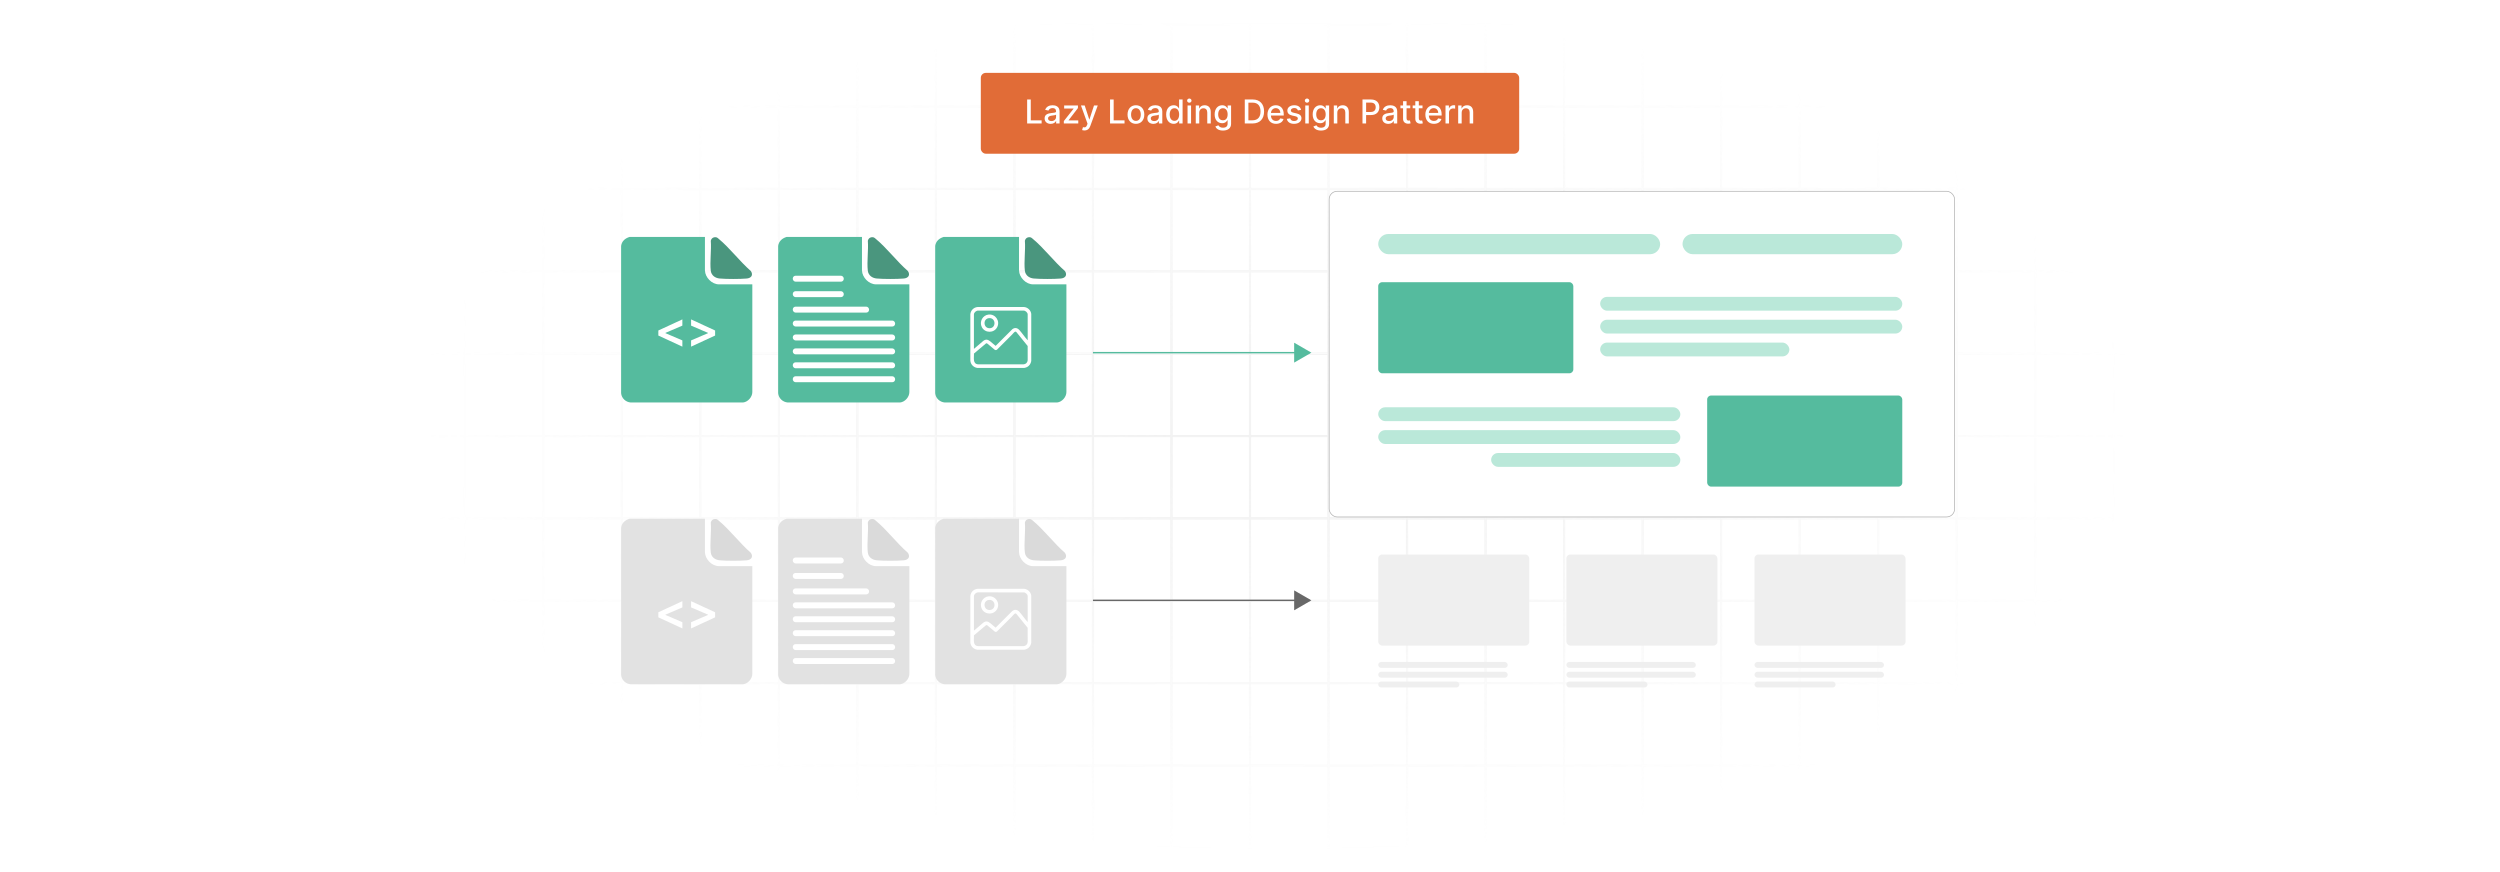 <?xml version="1.0" encoding="UTF-8"?>
<svg id="Layer_1" data-name="Layer 1" xmlns="http://www.w3.org/2000/svg" xmlns:xlink="http://www.w3.org/1999/xlink" viewBox="0 0 860 300">
  <defs>
    <filter id="luminosity-invert" x="39.647" y="-.272" width="782.115" height="300.272" color-interpolation-filters="sRGB" filterUnits="userSpaceOnUse">
      <feColorMatrix result="cm" values="-1 0 0 0 1 0 -1 0 0 1 0 0 -1 0 1 0 0 0 1 0"/>
    </filter>
    <radialGradient id="radial-gradient" cx="439.235" cy="148.479" fx="439.235" fy="148.479" r="298.487" gradientTransform="translate(0 74.962) scale(1 .495)" gradientUnits="userSpaceOnUse">
      <stop offset=".123" stop-color="#000" stop-opacity=".95"/>
      <stop offset="1" stop-color="#000" stop-opacity="0"/>
    </radialGradient>
    <mask id="mask" x="39.647" y="-.272" width="782.115" height="300.272" maskUnits="userSpaceOnUse">
      <g filter="url(#luminosity-invert)">
        <rect x="39.647" y="-.272" width="782.115" height="300.272" fill="url(#radial-gradient)"/>
      </g>
    </mask>
  </defs>
  <rect y="0" width="860" height="300" fill="#fff"/>
  <g mask="url(#mask)">
    <g opacity=".4">
      <path d="M808.41,291.922H51.59V8.078h756.819v283.845ZM52.09,291.422h755.819V8.578H52.09v282.845Z" fill="#e6e6e6" stroke="#d6d6d6" stroke-miterlimit="10" stroke-width=".25"/>
      <rect x="51.84" y="36.413" width="756.319" height=".5" fill="#e6e6e6" stroke="#d6d6d6" stroke-miterlimit="10" stroke-width=".25"/>
      <rect x="51.84" y="64.747" width="756.319" height=".5" fill="#e6e6e6" stroke="#d6d6d6" stroke-miterlimit="10" stroke-width=".25"/>
      <rect x="51.84" y="93.082" width="756.319" height=".5" fill="#e6e6e6" stroke="#d6d6d6" stroke-miterlimit="10" stroke-width=".25"/>
      <rect x="51.84" y="121.415" width="756.319" height=".5" fill="none" stroke="#d6d6d6" stroke-miterlimit="10" stroke-width=".25"/>
      <rect x="51.84" y="149.75" width="756.319" height=".5" fill="#e6e6e6" stroke="#d6d6d6" stroke-miterlimit="10" stroke-width=".25"/>
      <rect x="51.84" y="178.084" width="756.319" height=".5" fill="#e6e6e6" stroke="#d6d6d6" stroke-miterlimit="10" stroke-width=".25"/>
      <rect x="51.84" y="206.418" width="756.319" height=".5" fill="#e6e6e6" stroke="#d6d6d6" stroke-miterlimit="10" stroke-width=".25"/>
      <rect x="51.84" y="234.753" width="756.319" height=".5" fill="#e6e6e6" stroke="#d6d6d6" stroke-miterlimit="10" stroke-width=".25"/>
      <rect x="51.84" y="263.087" width="756.319" height=".5" fill="#e6e6e6" stroke="#d6d6d6" stroke-miterlimit="10" stroke-width=".25"/>
      <rect x="780.898" y="8.328" width=".5" height="283.345" fill="#e6e6e6" stroke="#d6d6d6" stroke-miterlimit="10" stroke-width=".25"/>
      <rect x="753.887" y="8.328" width=".5" height="283.345" fill="#e6e6e6" stroke="#d6d6d6" stroke-miterlimit="10" stroke-width=".25"/>
      <rect x="726.875" y="8.328" width=".5" height="283.345" fill="#e6e6e6" stroke="#d6d6d6" stroke-miterlimit="10" stroke-width=".25"/>
      <rect x="699.864" y="8.328" width=".5" height="283.345" fill="#e6e6e6" stroke="#d6d6d6" stroke-miterlimit="10" stroke-width=".25"/>
      <rect x="672.852" y="8.328" width=".5" height="283.345" fill="#e6e6e6" stroke="#d6d6d6" stroke-miterlimit="10" stroke-width=".25"/>
      <rect x="645.841" y="8.328" width=".5" height="283.345" fill="#e6e6e6" stroke="#d6d6d6" stroke-miterlimit="10" stroke-width=".25"/>
      <rect x="618.83" y="8.328" width=".5" height="283.345" fill="#e6e6e6" stroke="#d6d6d6" stroke-miterlimit="10" stroke-width=".25"/>
      <rect x="591.818" y="8.328" width=".5" height="283.345" fill="#e6e6e6" stroke="#d6d6d6" stroke-miterlimit="10" stroke-width=".25"/>
      <rect x="564.807" y="8.328" width=".5" height="283.345" fill="#e6e6e6" stroke="#d6d6d6" stroke-miterlimit="10" stroke-width=".25"/>
      <rect x="537.795" y="8.328" width=".5" height="283.345" fill="#e6e6e6" stroke="#d6d6d6" stroke-miterlimit="10" stroke-width=".25"/>
      <rect x="510.784" y="8.328" width=".5" height="283.345" fill="#e6e6e6" stroke="#d6d6d6" stroke-miterlimit="10" stroke-width=".25"/>
      <rect x="483.772" y="8.328" width=".5" height="283.345" fill="#e6e6e6" stroke="#d6d6d6" stroke-miterlimit="10" stroke-width=".25"/>
      <rect x="456.761" y="8.328" width=".5" height="283.345" fill="#e6e6e6" stroke="#d6d6d6" stroke-miterlimit="10" stroke-width=".25"/>
      <rect x="429.75" y="8.328" width=".5" height="283.345" fill="#e6e6e6" stroke="#d6d6d6" stroke-miterlimit="10" stroke-width=".25"/>
      <rect x="402.738" y="8.328" width=".5" height="283.345" fill="#e6e6e6" stroke="#d6d6d6" stroke-miterlimit="10" stroke-width=".25"/>
      <rect x="375.727" y="8.328" width=".5" height="283.345" fill="#e6e6e6" stroke="#d6d6d6" stroke-miterlimit="10" stroke-width=".25"/>
      <rect x="348.716" y="8.328" width=".5" height="283.345" fill="#e6e6e6" stroke="#d6d6d6" stroke-miterlimit="10" stroke-width=".25"/>
      <rect x="321.704" y="8.328" width=".5" height="283.345" fill="#e6e6e6" stroke="#d6d6d6" stroke-miterlimit="10" stroke-width=".25"/>
      <rect x="294.693" y="8.328" width=".5" height="283.345" fill="#e6e6e6" stroke="#d6d6d6" stroke-miterlimit="10" stroke-width=".25"/>
      <rect x="267.682" y="8.328" width=".5" height="283.345" fill="#e6e6e6" stroke="#d6d6d6" stroke-miterlimit="10" stroke-width=".25"/>
      <rect x="240.67" y="8.328" width=".5" height="283.345" fill="#e6e6e6" stroke="#d6d6d6" stroke-miterlimit="10" stroke-width=".25"/>
      <rect x="213.659" y="8.328" width=".5" height="283.345" fill="#e6e6e6" stroke="#d6d6d6" stroke-miterlimit="10" stroke-width=".25"/>
      <rect x="186.648" y="8.328" width=".5" height="283.345" fill="#e6e6e6" stroke="#d6d6d6" stroke-miterlimit="10" stroke-width=".25"/>
      <rect x="159.636" y="8.328" width=".5" height="283.345" fill="#e6e6e6" stroke="#d6d6d6" stroke-miterlimit="10" stroke-width=".25"/>
      <rect x="132.625" y="8.328" width=".5" height="283.345" fill="#e6e6e6" stroke="#d6d6d6" stroke-miterlimit="10" stroke-width=".25"/>
      <rect x="105.613" y="8.328" width=".5" height="283.345" fill="#e6e6e6" stroke="#d6d6d6" stroke-miterlimit="10" stroke-width=".25"/>
      <rect x="78.602" y="8.328" width=".5" height="283.345" fill="#e6e6e6" stroke="#d6d6d6" stroke-miterlimit="10" stroke-width=".25"/>
    </g>
  </g>
  <rect x="457.235" y="65.804" width="215.145" height="112.024" rx="2.745" ry="2.745" fill="#fff" stroke="#b2b2b2" stroke-miterlimit="10" stroke-width=".25"/>
  <g>
    <rect x="337.4" y="25.072" width="185.2" height="27.804" rx="1.703" ry="1.703" fill="#e16c37"/>
    <g>
      <path d="M353.336,34.225h1.245v7.178h3.738v1.072h-4.983v-8.25Z" fill="#fff"/>
      <path d="M359.345,40.726c0-1.406,1.201-1.712,2.373-1.849,1.111-.129,1.562-.121,1.562-.56v-.028c0-.701-.398-1.108-1.176-1.108-.81,0-1.261.423-1.438.862l-1.132-.258c.403-1.128,1.434-1.579,2.554-1.579.983,0,2.401.358,2.401,2.159v4.109h-1.177v-.846h-.048c-.23.463-.806.983-1.829.983-1.176,0-2.091-.669-2.091-1.886ZM363.285,40.243v-.797c-.173.173-1.1.278-1.491.331-.697.092-1.269.322-1.269.967,0,.596.491.902,1.172.902,1.003,0,1.587-.669,1.587-1.402Z" fill="#fff"/>
      <path d="M365.957,41.649l3.352-4.258v-.057h-3.243v-1.047h4.746v.878l-3.223,4.205v.057h3.335v1.047h-4.967v-.826Z" fill="#fff"/>
      <path d="M372.247,44.739l.29-.999c.665.177,1.096.108,1.397-.697l.178-.487-2.264-6.268h1.289l1.567,4.802h.065l1.567-4.802h1.293l-2.578,7.09c-.351.963-.999,1.502-1.998,1.502-.375,0-.677-.081-.806-.141Z" fill="#fff"/>
      <path d="M381.853,34.225h1.245v7.178h3.738v1.072h-4.983v-8.25Z" fill="#fff"/>
      <path d="M387.873,39.409c0-1.926,1.14-3.203,2.884-3.203s2.884,1.277,2.884,3.203c0,1.914-1.14,3.19-2.884,3.19s-2.884-1.277-2.884-3.19ZM392.426,39.405c0-1.184-.532-2.191-1.664-2.191-1.14,0-1.672,1.007-1.672,2.191,0,1.188.532,2.184,1.672,2.184,1.132,0,1.664-.995,1.664-2.184Z" fill="#fff"/>
      <path d="M394.687,40.726c0-1.406,1.201-1.712,2.373-1.849,1.112-.129,1.563-.121,1.563-.56v-.028c0-.701-.399-1.108-1.177-1.108-.81,0-1.261.423-1.438.862l-1.132-.258c.403-1.128,1.434-1.579,2.554-1.579.982,0,2.4.358,2.4,2.159v4.109h-1.176v-.846h-.049c-.23.463-.806.983-1.829.983-1.176,0-2.091-.669-2.091-1.886ZM398.627,40.243v-.797c-.173.173-1.1.278-1.491.331-.697.092-1.269.322-1.269.967,0,.596.492.902,1.172.902,1.003,0,1.587-.669,1.587-1.402Z" fill="#fff"/>
      <path d="M401.158,39.393c0-2.006,1.1-3.187,2.595-3.187,1.152,0,1.562.701,1.78,1.083h.072v-3.065h1.205v8.25h-1.176v-.963h-.101c-.218.395-.661,1.083-1.789,1.083-1.502,0-2.586-1.2-2.586-3.202ZM405.626,39.381c0-1.293-.564-2.151-1.615-2.151-1.088,0-1.636.922-1.636,2.151,0,1.241.56,2.188,1.636,2.188,1.039,0,1.615-.886,1.615-2.188Z" fill="#fff"/>
      <path d="M408.366,34.615c0-.395.342-.721.761-.721.415,0,.761.327.761.721,0,.395-.346.717-.761.717-.419,0-.761-.322-.761-.717ZM408.519,36.287h1.205v6.188h-1.205v-6.188Z" fill="#fff"/>
      <path d="M412.545,42.475h-1.205v-6.188h1.156v1.007h.077c.286-.657.894-1.088,1.825-1.088,1.265,0,2.107.802,2.107,2.333v3.936h-1.205v-3.791c0-.898-.496-1.434-1.313-1.434-.838,0-1.442.564-1.442,1.551v3.674Z" fill="#fff"/>
      <path d="M418.073,43.522l1.035-.427c.214.342.605.846,1.607.846.915,0,1.579-.423,1.579-1.378v-1.216h-.077c-.217.395-.657,1.035-1.792,1.035-1.462,0-2.586-1.051-2.586-3.025,0-1.97,1.1-3.15,2.594-3.15,1.152,0,1.579.701,1.793,1.083h.088v-1.003h1.18v6.325c0,1.579-1.216,2.3-2.792,2.3-1.478,0-2.304-.644-2.63-1.39ZM422.307,39.34c0-1.252-.564-2.11-1.616-2.11-1.087,0-1.635.922-1.635,2.11,0,1.217.56,2.042,1.635,2.042,1.04,0,1.616-.765,1.616-2.042Z" fill="#fff"/>
      <path d="M428.203,42.475v-8.25h2.755c2.429,0,3.884,1.547,3.884,4.113,0,2.578-1.455,4.137-3.968,4.137h-2.671ZM430.805,41.387c1.881,0,2.812-1.096,2.812-3.05,0-1.945-.931-3.025-2.735-3.025h-1.435v6.075h1.358Z" fill="#fff"/>
      <path d="M436.006,39.421c0-1.901,1.136-3.215,2.859-3.215,1.402,0,2.739.874,2.739,3.11v.427h-4.398c.032,1.192.725,1.861,1.756,1.861.685,0,1.209-.298,1.427-.882l1.14.206c-.274,1.007-1.228,1.672-2.578,1.672-1.825,0-2.944-1.257-2.944-3.178ZM440.425,38.841c-.005-.947-.616-1.64-1.552-1.64-.979,0-1.615.761-1.663,1.64h3.215Z" fill="#fff"/>
      <path d="M446.485,37.991c-.141-.415-.487-.83-1.236-.83-.685,0-1.2.338-1.196.814-.004.419.29.648.971.81l.982.226c1.137.262,1.692.802,1.692,1.676,0,1.12-1.035,1.914-2.53,1.914-1.39,0-2.3-.617-2.501-1.712l1.164-.177c.144.608.608.918,1.329.918.789,0,1.301-.374,1.301-.854,0-.387-.277-.653-.874-.786l-1.047-.23c-1.16-.258-1.692-.842-1.692-1.72,0-1.096.991-1.833,2.389-1.833,1.338,0,2.091.628,2.341,1.591l-1.092.193Z" fill="#fff"/>
      <path d="M448.859,34.615c0-.395.343-.721.762-.721.415,0,.762.327.762.721,0,.395-.347.717-.762.717-.419,0-.762-.322-.762-.717ZM449.013,36.287h1.204v6.188h-1.204v-6.188Z" fill="#fff"/>
      <path d="M451.798,43.522l1.035-.427c.214.342.605.846,1.607.846.914,0,1.579-.423,1.579-1.378v-1.216h-.076c-.218.395-.657,1.035-1.793,1.035-1.462,0-2.586-1.051-2.586-3.025,0-1.97,1.1-3.15,2.594-3.15,1.152,0,1.579.701,1.793,1.083h.089v-1.003h1.18v6.325c0,1.579-1.216,2.3-2.791,2.3-1.478,0-2.305-.644-2.631-1.39ZM456.031,39.34c0-1.252-.564-2.11-1.615-2.11-1.088,0-1.635.922-1.635,2.11,0,1.217.56,2.042,1.635,2.042,1.039,0,1.615-.765,1.615-2.042Z" fill="#fff"/>
      <path d="M460.033,42.475h-1.205v-6.188h1.156v1.007h.076c.286-.657.894-1.088,1.825-1.088,1.265,0,2.106.802,2.106,2.333v3.936h-1.204v-3.791c0-.898-.495-1.434-1.313-1.434-.838,0-1.441.564-1.441,1.551v3.674Z" fill="#fff"/>
      <path d="M468.696,34.225h2.94c1.918,0,2.856,1.152,2.856,2.671,0,1.522-.946,2.679-2.86,2.679h-1.691v2.9h-1.245v-8.25ZM471.521,38.519c1.216,0,1.72-.689,1.72-1.623s-.504-1.603-1.736-1.603h-1.562v3.227h1.579Z" fill="#fff"/>
      <path d="M475.497,40.726c0-1.406,1.2-1.712,2.373-1.849,1.111-.129,1.562-.121,1.562-.56v-.028c0-.701-.398-1.108-1.176-1.108-.81,0-1.261.423-1.438.862l-1.132-.258c.403-1.128,1.435-1.579,2.554-1.579.983,0,2.401.358,2.401,2.159v4.109h-1.177v-.846h-.048c-.23.463-.806.983-1.829.983-1.176,0-2.091-.669-2.091-1.886ZM479.437,40.243v-.797c-.173.173-1.1.278-1.49.331-.696.092-1.269.322-1.269.967,0,.596.491.902,1.172.902,1.003,0,1.587-.669,1.587-1.402Z" fill="#fff"/>
      <path d="M485.127,37.254h-1.27v3.404c0,.697.351.826.741.826.193,0,.343-.037.423-.053l.218.995c-.141.052-.398.125-.781.129-.95.02-1.809-.523-1.805-1.647v-3.654h-.906v-.967h.906v-1.482h1.204v1.482h1.27v.967Z" fill="#fff"/>
      <path d="M489.341,37.254h-1.27v3.404c0,.697.351.826.741.826.193,0,.343-.037.424-.053l.217.995c-.141.052-.398.125-.781.129-.951.02-1.809-.523-1.805-1.647v-3.654h-.906v-.967h.906v-1.482h1.204v1.482h1.27v.967Z" fill="#fff"/>
      <path d="M490.324,39.421c0-1.901,1.136-3.215,2.859-3.215,1.402,0,2.739.874,2.739,3.11v.427h-4.398c.032,1.192.725,1.861,1.756,1.861.685,0,1.209-.298,1.427-.882l1.14.206c-.274,1.007-1.228,1.672-2.578,1.672-1.825,0-2.944-1.257-2.944-3.178ZM494.743,38.841c-.005-.947-.616-1.64-1.552-1.64-.979,0-1.615.761-1.663,1.64h3.215Z" fill="#fff"/>
      <path d="M497.258,36.287h1.164v.983h.065c.226-.665.846-1.076,1.571-1.076.153,0,.391.012.512.028v1.152c-.097-.028-.379-.072-.629-.072-.854,0-1.478.584-1.478,1.394v3.779h-1.205v-6.188Z" fill="#fff"/>
      <path d="M502.816,42.475h-1.204v-6.188h1.156v1.007h.076c.286-.657.894-1.088,1.825-1.088,1.265,0,2.106.802,2.106,2.333v3.936h-1.204v-3.791c0-.898-.495-1.434-1.313-1.434-.838,0-1.442.564-1.442,1.551v3.674Z" fill="#fff"/>
    </g>
  </g>
  <rect x="474.108" y="80.491" width="96.984" height="6.955" rx="3.478" ry="3.478" fill="#bae8d9"/>
  <rect x="578.787" y="80.491" width="75.595" height="6.955" rx="3.478" ry="3.478" fill="#bae8d9"/>
  <rect x="474.108" y="97.078" width="67.116" height="31.327" rx="1.342" ry="1.342" fill="#55bb9e"/>
  <g>
    <rect x="550.455" y="102.121" width="103.927" height="4.756" rx="2.378" ry="2.378" fill="#bae8d9"/>
    <rect x="550.455" y="109.986" width="103.927" height="4.756" rx="2.378" ry="2.378" fill="#bae8d9"/>
    <rect x="550.455" y="117.85" width="65.087" height="4.756" rx="2.378" ry="2.378" fill="#bae8d9"/>
  </g>
  <g>
    <g>
      <rect x="474.108" y="190.755" width="51.964" height="31.327" rx="1.342" ry="1.342" fill="#efefef"/>
      <g>
        <rect x="474.108" y="227.714" width="44.558" height="2.039" rx="1.02" ry="1.02" fill="#efefef"/>
        <rect x="474.108" y="231.086" width="44.558" height="2.039" rx="1.02" ry="1.02" fill="#efefef"/>
        <rect x="474.108" y="234.458" width="27.905" height="2.039" rx="1.02" ry="1.02" fill="#efefef"/>
      </g>
    </g>
    <g>
      <rect x="538.825" y="190.755" width="51.964" height="31.327" rx="1.342" ry="1.342" fill="#efefef"/>
      <g>
        <rect x="538.825" y="227.714" width="44.558" height="2.039" rx="1.02" ry="1.02" fill="#efefef"/>
        <rect x="538.825" y="231.086" width="44.558" height="2.039" rx="1.02" ry="1.02" fill="#efefef"/>
        <rect x="538.825" y="234.458" width="27.905" height="2.039" rx="1.02" ry="1.02" fill="#efefef"/>
      </g>
    </g>
    <g>
      <rect x="603.542" y="190.755" width="51.964" height="31.327" rx="1.342" ry="1.342" fill="#efefef"/>
      <g>
        <rect x="603.542" y="227.714" width="44.558" height="2.039" rx="1.02" ry="1.02" fill="#efefef"/>
        <rect x="603.542" y="231.086" width="44.558" height="2.039" rx="1.02" ry="1.02" fill="#efefef"/>
        <rect x="603.542" y="234.458" width="27.905" height="2.039" rx="1.02" ry="1.02" fill="#efefef"/>
      </g>
    </g>
  </g>
  <rect x="587.267" y="136.067" width="67.116" height="31.327" rx="1.342" ry="1.342" transform="translate(1241.65 303.46) rotate(-180)" fill="#55bb9e"/>
  <g>
    <rect x="474.108" y="140.109" width="103.927" height="4.756" rx="2.378" ry="2.378" transform="translate(1052.144 284.975) rotate(-180)" fill="#bae8d9"/>
    <rect x="474.108" y="147.974" width="103.927" height="4.756" rx="2.378" ry="2.378" transform="translate(1052.144 300.704) rotate(-180)" fill="#bae8d9"/>
    <rect x="512.948" y="155.839" width="65.087" height="4.756" rx="2.378" ry="2.378" transform="translate(1090.984 316.433) rotate(180)" fill="#bae8d9"/>
  </g>
  <g>
    <g>
      <path d="M247.327,97.817c-2.461,0-4.771-2.379-4.831-4.824l.004-11.481h-25.952c-1.506.468-2.651,1.443-2.884,3.072l-.004,50.678c.16,1.751,1.595,3.066,3.323,3.198l38.62-.004c1.692-.17,3.196-1.896,3.196-3.575v-37.063h-11.472Z" fill="#55bb9e"/>
      <path d="M244.505,93.114c.185,1.63,1.52,2.555,3.074,2.694,2.365.212,6.91.21,9.28.006,1.548-.133,2.361-1.172,1.437-2.575-3.81-3.304-7.255-7.939-11.092-11.104-.172-.142-.459-.416-.66-.468-.965-.25-1.813.195-2.03,1.169.255,3.252-.369,7.096-.008,10.277Z" fill="#4a967e"/>
    </g>
    <g>
      <path d="M301.349,97.817c-2.461,0-4.771-2.379-4.831-4.824l.004-11.481h-25.952c-1.506.468-2.651,1.443-2.884,3.072l-.004,50.678c.16,1.751,1.595,3.066,3.323,3.198l38.62-.004c1.692-.17,3.196-1.896,3.196-3.575v-37.063h-11.472Z" fill="#55bb9e"/>
      <path d="M298.528,93.114c.185,1.63,1.52,2.555,3.074,2.694,2.365.212,6.91.21,9.28.006,1.548-.133,2.361-1.172,1.437-2.575-3.81-3.304-7.255-7.939-11.092-11.104-.172-.142-.459-.416-.66-.468-.965-.25-1.813.195-2.03,1.169.255,3.252-.369,7.096-.008,10.277Z" fill="#4a967e"/>
    </g>
    <g>
      <path d="M355.372,97.817c-2.461,0-4.771-2.379-4.831-4.824l.004-11.481h-25.952c-1.506.468-2.651,1.443-2.884,3.072l-.004,50.678c.16,1.751,1.595,3.066,3.323,3.198l38.62-.004c1.692-.17,3.196-1.896,3.196-3.575v-37.063h-11.472Z" fill="#55bb9e"/>
      <path d="M352.551,93.114c.185,1.63,1.52,2.555,3.074,2.694,2.365.212,6.91.21,9.28.006,1.548-.133,2.361-1.172,1.437-2.575-3.81-3.304-7.255-7.939-11.092-11.104-.172-.142-.459-.416-.66-.468-.965-.25-1.813.195-2.03,1.169.255,3.252-.369,7.096-.008,10.277Z" fill="#4a967e"/>
    </g>
    <g>
      <path d="M226.467,113.688l8.266-3.819v2.145l-5.807,2.49v.108l5.807,2.49v2.145l-8.266-3.819v-1.74Z" fill="#fff"/>
      <path d="M237.732,119.247v-2.145l5.807-2.49v-.108l-5.807-2.49v-2.145l8.266,3.819v1.74l-8.266,3.819Z" fill="#fff"/>
    </g>
    <g>
      <rect x="272.719" y="94.85" width="17.533" height="2.046" rx=".958" ry=".958" fill="#fff"/>
      <rect x="272.719" y="100.168" width="17.533" height="2.046" rx=".958" ry=".958" fill="#fff"/>
      <rect x="272.719" y="105.487" width="26.237" height="2.046" rx=".958" ry=".958" fill="#fff"/>
      <rect x="272.719" y="110.276" width="35.195" height="2.046" rx=".958" ry=".958" fill="#fff"/>
      <rect x="272.719" y="115.066" width="35.195" height="2.046" rx=".958" ry=".958" fill="#fff"/>
      <rect x="272.719" y="119.855" width="35.195" height="2.046" rx=".958" ry=".958" fill="#fff"/>
      <rect x="272.719" y="124.645" width="35.195" height="2.046" rx=".958" ry=".958" fill="#fff"/>
      <rect x="272.719" y="129.434" width="35.195" height="2.046" rx=".958" ry=".958" fill="#fff"/>
    </g>
    <g>
      <path d="M354.751,107.987v16.205c-.147.876-.631,1.656-1.431,2.067-.309.159-.608.224-.942.306h-16.205c-1.28-.191-2.255-1.176-2.373-2.476l-.002-15.96c.101-1.364,1.159-2.41,2.517-2.517l15.96.002c1.243.093,2.343,1.125,2.476,2.373ZM353.523,117.031v-8.859c0-.656-.762-1.337-1.412-1.329l-15.592-.003c-.68-.042-1.492.645-1.492,1.332v11.847l3.236-2.759c.879-.65,1.545-.479,2.349.141.626.483,1.212,1.032,1.823,1.535l.093.015,5.716-5.705c.856-.646,1.722-.474,2.414.288.944,1.04,1.764,2.303,2.703,3.353.046.051.099.117.163.144ZM349.215,114.092c-.275.061-.907.848-1.133,1.078-1.674,1.695-3.38,3.358-5.054,5.053-.215.214-.548.287-.813.115l-2.567-2.139c-.135-.089-.254-.134-.418-.096l-4.182,3.511c.054,1.371-.542,3.556,1.43,3.725h15.594c.809-.048,1.383-.606,1.45-1.414l-.008-4.902-3.903-4.813c-.111-.098-.248-.151-.397-.118Z" fill="#fff"/>
      <path d="M340.093,108.204c2.363-.23,4.033,2.247,2.929,4.361-1.093,2.093-4.168,2.086-5.26-.009-.968-1.856.247-4.15,2.331-4.353ZM340.298,109.431c-2.31.127-2.09,3.704.314,3.466,2.128-.21,1.942-3.59-.314-3.466Z" fill="#fff"/>
    </g>
  </g>
  <g>
    <g>
      <path d="M247.327,194.75c-2.461,0-4.771-2.379-4.831-4.824l.004-11.481h-25.952c-1.506.468-2.651,1.443-2.884,3.072l-.004,50.678c.16,1.751,1.595,3.066,3.323,3.198l38.62-.004c1.692-.17,3.196-1.896,3.196-3.575v-37.063h-11.472Z" fill="#e2e2e2"/>
      <path d="M244.505,190.047c.185,1.63,1.52,2.555,3.074,2.694,2.365.212,6.91.21,9.28.006,1.548-.133,2.361-1.172,1.437-2.575-3.81-3.304-7.255-7.939-11.092-11.104-.172-.142-.459-.416-.66-.468-.965-.25-1.813.195-2.03,1.169.255,3.252-.369,7.096-.008,10.277Z" fill="#dadada"/>
    </g>
    <g>
      <path d="M301.349,194.75c-2.461,0-4.771-2.379-4.831-4.824l.004-11.481h-25.952c-1.506.468-2.651,1.443-2.884,3.072l-.004,50.678c.16,1.751,1.595,3.066,3.323,3.198l38.62-.004c1.692-.17,3.196-1.896,3.196-3.575v-37.063h-11.472Z" fill="#e2e2e2"/>
      <path d="M298.528,190.047c.185,1.63,1.52,2.555,3.074,2.694,2.365.212,6.91.21,9.28.006,1.548-.133,2.361-1.172,1.437-2.575-3.81-3.304-7.255-7.939-11.092-11.104-.172-.142-.459-.416-.66-.468-.965-.25-1.813.195-2.03,1.169.255,3.252-.369,7.096-.008,10.277Z" fill="#dadada"/>
    </g>
    <g>
      <path d="M355.372,194.75c-2.461,0-4.771-2.379-4.831-4.824l.004-11.481h-25.952c-1.506.468-2.651,1.443-2.884,3.072l-.004,50.678c.16,1.751,1.595,3.066,3.323,3.198l38.62-.004c1.692-.17,3.196-1.896,3.196-3.575v-37.063h-11.472Z" fill="#e2e2e2"/>
      <path d="M352.551,190.047c.185,1.63,1.52,2.555,3.074,2.694,2.365.212,6.91.21,9.28.006,1.548-.133,2.361-1.172,1.437-2.575-3.81-3.304-7.255-7.939-11.092-11.104-.172-.142-.459-.416-.66-.468-.965-.25-1.813.195-2.03,1.169.255,3.252-.369,7.096-.008,10.277Z" fill="#dadada"/>
    </g>
    <g>
      <path d="M226.467,210.621l8.266-3.819v2.146l-5.807,2.489v.108l5.807,2.49v2.144l-8.266-3.818v-1.74Z" fill="#fff"/>
      <path d="M237.732,216.18v-2.144l5.807-2.49v-.108l-5.807-2.489v-2.146l8.266,3.819v1.74l-8.266,3.818Z" fill="#fff"/>
    </g>
    <g>
      <rect x="272.719" y="191.783" width="17.533" height="2.046" rx=".958" ry=".958" fill="#fff"/>
      <rect x="272.719" y="197.101" width="17.533" height="2.046" rx=".958" ry=".958" fill="#fff"/>
      <rect x="272.719" y="202.42" width="26.237" height="2.046" rx=".958" ry=".958" fill="#fff"/>
      <rect x="272.719" y="207.209" width="35.195" height="2.046" rx=".958" ry=".958" fill="#fff"/>
      <rect x="272.719" y="211.999" width="35.195" height="2.046" rx=".958" ry=".958" fill="#fff"/>
      <rect x="272.719" y="216.788" width="35.195" height="2.046" rx=".958" ry=".958" fill="#fff"/>
      <rect x="272.719" y="221.578" width="35.195" height="2.046" rx=".958" ry=".958" fill="#fff"/>
      <rect x="272.719" y="226.367" width="35.195" height="2.046" rx=".958" ry=".958" fill="#fff"/>
    </g>
    <g>
      <path d="M354.751,204.92v16.205c-.147.876-.631,1.656-1.431,2.067-.309.159-.608.224-.942.306h-16.205c-1.28-.191-2.255-1.176-2.373-2.476l-.002-15.96c.101-1.364,1.159-2.41,2.517-2.517l15.96.002c1.243.093,2.343,1.125,2.476,2.373ZM353.523,213.964v-8.859c0-.656-.762-1.337-1.412-1.329l-15.592-.003c-.68-.042-1.492.645-1.492,1.332v11.847l3.236-2.759c.879-.65,1.545-.479,2.349.141.626.483,1.212,1.032,1.823,1.535l.093.015,5.716-5.705c.856-.646,1.722-.474,2.414.288.944,1.04,1.764,2.303,2.703,3.353.046.051.099.117.163.144ZM349.215,211.025c-.275.061-.907.848-1.133,1.078-1.674,1.695-3.38,3.358-5.054,5.053-.215.214-.548.287-.813.115l-2.567-2.139c-.135-.089-.254-.134-.418-.096l-4.182,3.511c.054,1.371-.542,3.556,1.43,3.725h15.594c.809-.048,1.383-.606,1.45-1.414l-.008-4.902-3.903-4.813c-.111-.098-.248-.151-.397-.118Z" fill="#fff"/>
      <path d="M340.093,205.137c2.363-.23,4.033,2.247,2.929,4.361-1.093,2.093-4.168,2.086-5.26-.009-.968-1.856.247-4.15,2.331-4.353ZM340.298,206.364c-2.31.127-2.09,3.704.314,3.466,2.128-.21,1.942-3.59-.314-3.466Z" fill="#fff"/>
    </g>
  </g>
  <g>
    <line x1="375.977" y1="121.316" x2="450.568" y2="121.316" fill="none" stroke="#55bb9e" stroke-miterlimit="10" stroke-width=".5"/>
    <polygon points="451.119 121.316 445.19 117.893 445.19 124.738 451.119 121.316" fill="#55bb9e"/>
  </g>
  <g>
    <line x1="375.977" y1="206.518" x2="450.568" y2="206.518" fill="none" stroke="#686868" stroke-miterlimit="10" stroke-width=".5"/>
    <polygon points="451.119 206.518 445.19 203.096 445.19 209.941 451.119 206.518" fill="#686868"/>
  </g>
</svg>
